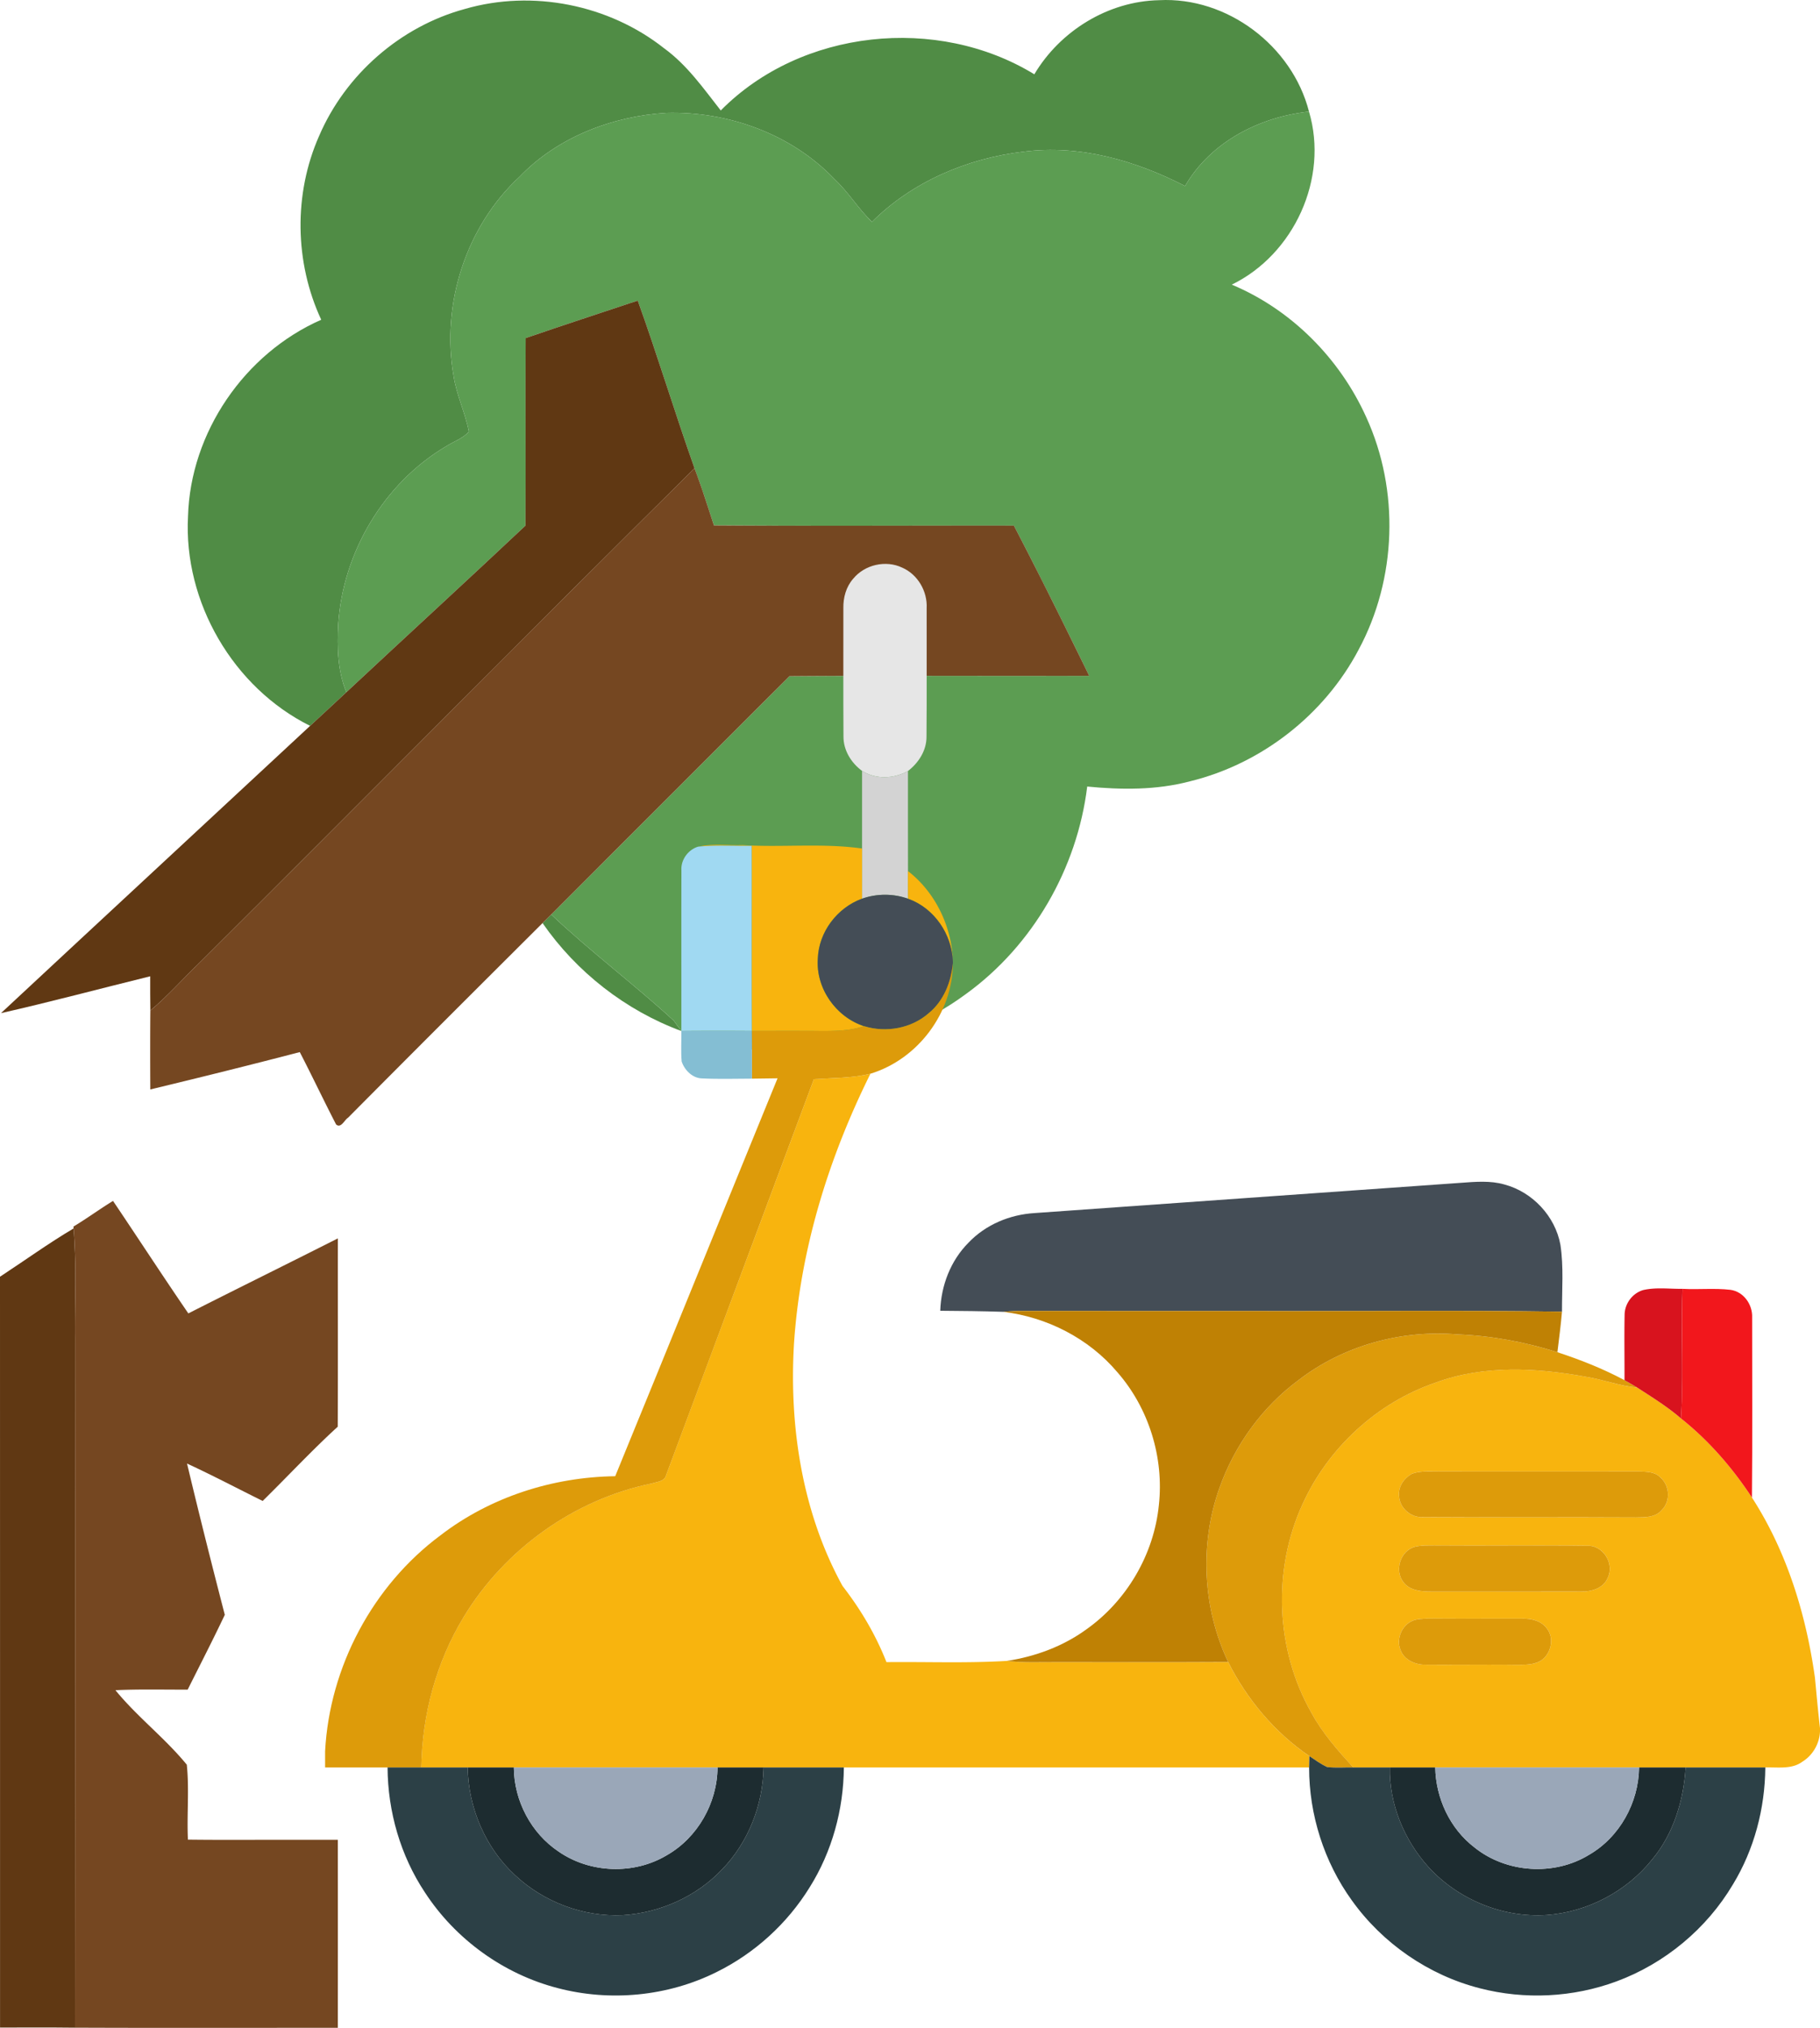 <svg xmlns="http://www.w3.org/2000/svg" width="517.182" height="576.108" viewBox="0 0 387.886 432.081"><g fill="#508c45"><path d="M99.08 1.909c14.43-4.18 30.7-.92 42.47 8.39 4.9 3.56 8.38 8.55 12.06 13.24 17.12-17.34 46.14-20.36 66.83-7.71 5.51-9.26 15.74-15.57 26.59-15.79 14.51-.76 28.36 9.73 31.95 23.74-10.58 1.15-20.96 6.45-26.42 15.86-10.55-5.44-22.48-8.87-34.43-7.32-11.97 1.41-23.7 6.39-32.3 14.96-2.91-2.81-5.01-6.33-7.97-9.1-9.16-9.62-22.68-14.49-35.84-14.13-11.52.71-23.21 5.18-31.28 13.6-11.42 10.56-16.77 27.18-14.07 42.46.62 4.07 2.48 7.82 3.26 11.86-1.28 1.48-3.26 2.1-4.88 3.14-13.26 7.86-21.96 22.56-22.97 37.9-.25 4.87-.15 9.9 1.74 14.48-2.56 2.41-5.16 4.78-7.73 7.17-16.38-8.14-26.99-26.36-26.02-44.62.5-17.89 12.05-34.73 28.39-41.91-5.68-12.2-5.91-26.8-.47-39.12 5.6-13.09 17.33-23.37 31.09-27.1zM115.63 196.679l1.85-1.82c8.37 7.91 17.64 14.83 26.12 22.62.4.55 1.21 1.65 1.61 2.2-11.9-4.4-22.36-12.58-29.58-23z"/></g><path fill="#5c9d52" d="M110.74 37.649c8.07-8.42 19.76-12.89 31.28-13.6 13.16-.36 26.68 4.51 35.84 14.13 2.96 2.77 5.06 6.29 7.97 9.1 8.6-8.57 20.33-13.55 32.3-14.96 11.95-1.55 23.88 1.88 34.43 7.32 5.46-9.41 15.84-14.71 26.42-15.86 4.23 14.21-3.19 30.41-16.46 36.87 12.69 5.3 23.03 15.74 28.66 28.24 7.13 15.58 6.5 34.45-1.62 49.53-7.31 13.89-20.73 24.35-35.97 28.06-7.13 1.89-14.59 1.82-21.88 1.11-2.14 17.45-11.58 33.88-25.85 44.21-17.11 12.63-40.93 16.07-60.65 7.88-.4-.55-1.21-1.65-1.61-2.2-8.48-7.79-17.75-14.71-26.12-22.62 16.91-16.94 33.84-33.86 50.77-50.78 21.29-.17 42.59-.01 63.89-.08-5.25-10.71-10.53-21.42-16.05-32-21.31-.03-42.62.1-63.93-.05-1.34-4.07-2.62-8.16-4.14-12.17-4.21-11.85-7.84-23.9-12.1-35.73-7.97 2.64-15.94 5.26-23.89 7.99-.08 13.31.04 26.63-.04 39.95-12.66 11.91-25.47 23.64-38.17 35.5-1.89-4.58-1.99-9.61-1.74-14.48 1.01-15.34 9.71-30.04 22.97-37.9 1.62-1.04 3.6-1.66 4.88-3.14-.78-4.04-2.64-7.79-3.26-11.86-2.7-15.28 2.65-31.9 14.07-42.46z"/><g fill="#603813"><path d="M112.03 72.039c7.95-2.73 15.92-5.35 23.89-7.99 4.26 11.83 7.89 23.88 12.1 35.73-35.25 34.86-70.08 70.14-105.23 105.09-3.62 3.45-6.91 7.24-10.75 10.45-.03-2.43-.04-4.86-.03-7.3-10.6 2.61-21.16 5.44-31.8 7.85 21.93-20.43 43.93-40.79 65.88-61.21 2.57-2.39 5.17-4.76 7.73-7.17 12.7-11.86 25.51-23.59 38.17-35.5.08-13.32-.04-26.64.04-39.95zM0 272.029c5.23-3.42 10.3-7.1 15.68-10.28.66 7.72.25 15.49.32 23.23.03 49.02.02 98.04-.02 147.06-5.32-.07-10.64-.01-15.97-.03-.01-53.33.01-106.65-.01-159.98z"/></g><g fill="#754721"><path d="M42.79 204.869c35.15-34.95 69.98-70.23 105.23-105.09 1.52 4.01 2.8 8.1 4.14 12.17 21.31.15 42.62.02 63.93.05 5.52 10.58 10.8 21.29 16.05 32-21.3.07-42.6-.09-63.89.08a60766.42 60766.42 0 0 0-50.77 50.78l-1.85 1.82c-13.85 13.8-27.68 27.6-41.45 41.47-.77.47-1.51 2.35-2.55 1.44-2.64-5.11-5.1-10.31-7.74-15.42-10.59 2.76-21.22 5.4-31.86 7.96-.03-5.6-.04-11.21.01-16.81 3.84-3.21 7.13-7 10.75-10.45zM15.65 261.349c2.88-1.73 5.58-3.72 8.44-5.47 5.37 7.97 10.61 16.03 16.05 23.97 10.6-5.38 21.27-10.62 31.87-15.99-.02 13.38.04 26.75-.03 40.13-5.54 5.06-10.65 10.57-16 15.82-5.38-2.66-10.68-5.46-16.12-7.97 2.57 10.77 5.27 21.51 8.05 32.23-2.54 5.36-5.26 10.63-7.91 15.94-5.13.02-10.27-.12-15.4.12 4.64 5.69 10.58 10.21 15.21 15.88.55 5.3-.01 10.64.24 15.96 7.96.1 15.93.01 23.9.04 2.68-.01 5.37-.01 8.05 0 .01 13.35.01 26.71 0 40.06-18.67-.01-37.35.05-56.02-.03.04-49.02.05-98.04.02-147.06-.07-7.74.34-15.51-.32-23.23z"/></g><path fill="#e6e6e6" d="M181.836 123.309c2.446-3 6.957-4.039 10.454-2.358 3.305 1.443 5.39 5.04 5.203 8.618-.02 9.135.043 18.263-.032 27.392.02 2.937-1.68 5.575-3.951 7.318-3.018 1.68-6.808 1.854-9.782-.025-2.333-1.711-4.001-4.424-3.964-7.38-.062-9.098-.012-18.195-.025-27.293-.043-2.252.585-4.56 2.097-6.272z"/><path fill="#d3d3d3" d="M183.728 164.254c2.974 1.88 6.764 1.705 9.782.025 0 7.106-.012 14.212.006 21.325-.012 1.96-.018 3.926.025 5.899-3.148-1.139-6.664-1.133-9.82-.019.007-3.565 0-7.125.007-10.69 0-5.514-.006-11.027 0-16.54z"/><g fill="#f8b40e"><path d="M148.77 180.402c3.123-.679 6.359-.218 9.526-.33 8.47.516 17.007-.467 25.432.722-.006 3.565 0 7.125-.006 10.69-5.308 1.93-9.247 7.125-9.421 12.806-.442 6.322 3.889 12.433 9.875 14.362-4.15 1.357-8.55.983-12.837 1.014-3.709-.012-7.411 0-11.114.007-.068-13.149-.006-26.297-.03-39.446-3.81.05-7.63-.199-11.426.175zM193.516 185.604c5.893 4.555 9.378 11.928 9.57 19.327-.205-5.862-3.963-11.443-9.545-13.428a207.332 207.332 0 0 1-.025-5.9zM173.455 229.94c4.026-.28 8.108-.205 12.059-1.164-8.936 17.971-14.99 37.548-16.303 57.634-1.027 17.635 1.767 35.905 10.354 51.511 3.84 4.953 7.069 10.386 9.359 16.229 8.556-.094 17.13.255 25.68-.262 3.604.442 7.231.224 10.853.262 12.097-.019 24.194.043 36.29-.031 4.026 7.977 9.907 15.009 17.318 20.055-.031.803-.05 1.612-.062 2.42H89.79c.175-11.237 3.186-22.432 9.03-32.058 8.723-14.424 23.558-25.071 40.098-28.456 1.101-.361 2.713-.405 3.043-1.761 10.472-28.133 21.001-56.253 31.493-84.38zM305.922 294.612c10.267-3.809 21.536-3.199 32.127-1.251 3.665.585 7.169 1.954 10.877 2.29 3.193 2.072 6.453 4.082 9.34 6.583 5.937 4.717 10.959 10.523 15.115 16.845 7.436 11.512 11.53 24.872 13.423 38.369.348 3.59.665 7.187 1.082 10.771v.672c-.087 2.583-1.524 5.097-3.727 6.453-2.278 1.711-5.277 1.157-7.928 1.25-5.662-.005-11.319 0-16.981 0h-63.035c-2.602 0-5.203 0-7.804-.005-3.304-3.628-6.596-7.337-8.935-11.687-7.642-13.422-8.314-30.46-1.842-44.473 5.432-11.94 15.849-21.561 28.288-25.817m-4.929 19.37c-1.717.91-3.049 2.757-2.812 4.773.093 2.558 2.539 4.649 5.078 4.5 15.133.105 30.273-.032 45.406.062 1.91-.025 4.175.037 5.513-1.593 1.91-1.886 1.674-5.246-.342-6.957-1.17-1.214-2.968-1.183-4.524-1.239-14.113.007-28.22.013-42.332 0-1.992.038-4.07-.199-5.987.455m.592 15.581c-3.124.828-4.48 5.065-2.458 7.573 1.381 1.83 3.889 1.973 5.998 1.979 10.585-.019 21.176.012 31.76-.006 2.21.056 4.773-.629 5.725-2.85 1.581-3.08-.983-7.131-4.461-6.914-10.809-.149-21.624.032-32.433-.062-1.381.013-2.781-.043-4.131.28m.043 15.57c-2.65.702-4.188 3.876-3.155 6.402.784 2.172 3.211 3.205 5.39 3.161 6.427.05 12.868-.056 19.302.02 1.904-.013 4.013.086 5.613-1.158 1.848-1.531 2.445-4.55.94-6.515-1.164-1.705-3.355-2.197-5.296-2.16-6.235-.006-12.47.038-18.7-.012-1.368.012-2.756-.044-4.094.261z"/></g><path fill="#a0d9f2" d="M145.229 185.51c-.175-2.27 1.394-4.443 3.54-5.108 3.796-.374 7.617-.125 11.425-.175.025 13.149-.037 26.297.031 39.446a929.033 929.033 0 0 0-15.015.006c.019-11.394-.019-22.781.019-34.169z"/><g fill="#444d56"><path d="M183.722 191.484c3.155-1.114 6.67-1.12 9.82.019 5.58 1.985 9.34 7.566 9.545 13.428l-.007.336c-.385 4.008-1.96 8.021-5.152 10.616-3.702 3.248-9.079 4.213-13.752 2.77-5.986-1.93-10.317-8.04-9.875-14.363.174-5.681 4.113-10.877 9.42-12.806zM220.485 258.47c30.286-2.177 60.577-4.28 90.87-6.446 3.086-.224 6.265-.516 9.29.36 5.96 1.594 10.802 6.746 11.916 12.832.715 4.71.323 9.514.336 14.262-21.898-.336-43.807-.056-65.711-.15-16.807 0-33.608.007-50.416-.005-.99.037-1.979.1-2.962.186-4.468-.149-8.942-.193-13.416-.224.168-5.357 2.203-10.678 6.011-14.498 3.647-3.852 8.824-5.999 14.082-6.316z"/></g><g fill="#dd9b0a"><path d="M197.928 215.883c3.192-2.595 4.767-6.608 5.152-10.616-.043 10.566-7.48 20.43-17.566 23.51-3.951.958-8.033.883-12.06 1.163-10.49 28.126-21.02 56.246-31.492 84.379-.33 1.356-1.942 1.4-3.043 1.76-16.54 3.386-31.375 14.033-40.099 28.457-5.843 9.626-8.854 20.82-9.029 32.059H69.288v-3.466c.946-17.946 10.143-35.264 24.58-45.992 10.602-8.157 23.913-12.426 37.248-12.6 11.58-28.239 23.042-56.533 34.598-84.784-1.824.038-3.64.044-5.458.075-.012-3.385.031-6.77-.03-10.155 3.702-.007 7.404-.02 11.113-.007 4.287-.03 8.687.343 12.837-1.014 4.673 1.444 10.05.48 13.752-2.769zM276.781 294.04c9.54-7.356 21.91-10.741 33.876-9.72 7.212.286 14.387 1.617 21.263 3.795 4.91 1.612 9.738 3.516 14.3 5.962.914.497 1.81 1.033 2.706 1.574-3.708-.336-7.212-1.705-10.877-2.29-10.59-1.948-21.86-2.558-32.127 1.25-12.44 4.257-22.856 13.877-28.288 25.818-6.472 14.014-5.8 31.051 1.842 44.473 2.34 4.35 5.631 8.059 8.935 11.687-1.86-.038-3.74.143-5.594-.094-1.338-.622-2.532-1.506-3.752-2.32-7.411-5.047-13.292-12.079-17.318-20.056-5.432-11.469-6.129-25.102-1.86-37.056 3.223-9.098 9.11-17.287 16.894-23.024z"/><path d="M300.993 313.983c1.917-.654 3.995-.417 5.987-.455 14.113.013 28.22.007 42.332 0 1.556.056 3.354.025 4.524 1.239 2.016 1.711 2.253 5.071.342 6.957-1.338 1.63-3.603 1.568-5.513 1.593-15.133-.094-30.273.043-45.406-.063-2.54.15-4.985-1.941-5.078-4.499-.237-2.016 1.095-3.864 2.812-4.772zM301.585 329.564c1.35-.323 2.75-.267 4.131-.28 10.81.094 21.624-.087 32.433.062 3.478-.217 6.042 3.834 4.461 6.914-.952 2.221-3.515 2.906-5.724 2.85-10.585.018-21.176-.013-31.76.006-2.11-.006-4.618-.15-6-1.979-2.022-2.508-.665-6.745 2.459-7.573zM301.628 345.133c1.338-.305 2.726-.249 4.095-.261 6.229.05 12.464.006 18.699.012 1.941-.037 4.132.455 5.295 2.16 1.506 1.966.909 4.984-.94 6.515-1.599 1.244-3.708 1.145-5.612 1.157-6.434-.075-12.875.031-19.303-.019-2.178.044-4.605-.989-5.389-3.16-1.033-2.527.504-5.7 3.155-6.404z"/></g><path fill="#84bed3" d="M145.21 219.679c5.003-.05 10.012-.038 15.015-.006.062 3.385.019 6.77.031 10.155-3.571.012-7.143.124-10.709-.056-2.01-.075-3.665-1.78-4.269-3.603-.18-2.16-.037-4.33-.068-6.49z"/><path fill="#d8131e" d="M350.177 274.88c2.744-.641 5.613-.23 8.413-.268-.348 9.203.255 18.432-.323 27.622-2.888-2.501-6.148-4.511-9.34-6.583a69.494 69.494 0 0 0-2.707-1.574c.018-4.667-.069-9.334.024-13.995.044-2.346 1.68-4.53 3.933-5.202z"/><path fill="#f2171c" d="M358.59 274.612c3.398.193 6.826-.187 10.218.212 2.819.392 4.741 3.16 4.617 5.917 0 12.776.075 25.563-.044 38.338-4.156-6.322-9.178-12.128-15.114-16.845.578-9.19-.025-18.419.323-27.622z"/><path fill="#bf8104" d="M213.808 279.51c.983-.088 1.973-.15 2.962-.187 16.808.012 33.609.006 50.416.006 21.904.093 43.813-.187 65.71.15-.248 2.887-.621 5.755-.976 8.636-6.876-2.178-14.05-3.51-21.263-3.796-11.966-1.02-24.336 2.365-33.876 9.72-7.784 5.737-13.67 13.926-16.894 23.024-4.269 11.954-3.572 25.587 1.86 37.056-12.096.074-24.193.012-36.29.03-3.622-.037-7.25.181-10.852-.26 6.036-.922 11.929-3.093 16.894-6.696 8.619-6.092 14.437-15.986 15.482-26.508 1.114-10.13-2.14-20.66-8.867-28.332-6.08-7.193-14.99-11.724-24.306-12.844z"/><g fill="#2c4046"><path d="M279.065 374.174c1.22.815 2.414 1.699 3.752 2.321 1.855.237 3.734.056 5.594.094 2.601.006 5.202.006 7.804.006-.162 7.797 3.049 15.45 8.226 21.213 6.316 6.913 15.812 10.846 25.177 10.224 8.705-.629 17.062-5.016 22.507-11.848 4.555-5.47 6.695-12.576 7.125-19.59 5.662 0 11.319-.005 16.981 0-.074 8.725-2.358 17.462-6.907 24.929-5.6 9.446-14.517 16.844-24.81 20.653-9.259 3.428-19.563 3.938-29.115 1.468-10.927-2.788-20.759-9.577-27.305-18.749-5.893-8.176-9.098-18.226-9.091-28.3.012-.81.03-1.618.062-2.42zM82.598 376.595h17.075c.143 8.58 3.764 17.106 10.1 22.943 6.104 5.737 14.554 8.91 22.923 8.53 7.922-.497 15.694-3.932 21.17-9.725 5.612-5.756 8.724-13.74 8.88-21.748h17.1c-.063 8.96-2.515 17.921-7.281 25.525-4.76 7.722-11.724 14.07-19.863 18.077-10.392 5.177-22.669 6.347-33.882 3.397-11.512-2.98-21.78-10.416-28.263-20.379-5.209-7.84-7.903-17.224-7.96-26.62z"/></g><g fill="#1d2c30"><path d="M99.673 376.595h9.838c.043 7.087 3.684 14.032 9.601 17.958 6.696 4.599 16.005 4.922 22.98.753 6.596-3.752 10.778-11.144 10.828-18.711h9.825c-.155 8.008-3.267 15.992-8.88 21.748-5.475 5.793-13.247 9.228-21.169 9.726-8.37.38-16.82-2.794-22.924-8.531-6.335-5.837-9.956-14.362-10.1-22.943zM296.215 376.595h9.67c.124 6.546 3.123 13.024 8.356 17.031 6.802 5.476 16.988 6.142 24.43 1.574 6.522-3.77 10.56-11.113 10.654-18.605h9.925c-.43 7.013-2.57 14.119-7.125 19.589-5.445 6.832-13.802 11.219-22.507 11.848-9.365.622-18.861-3.31-25.177-10.224-5.177-5.762-8.388-13.416-8.226-21.213z"/></g><g fill="#9aa7b8"><path d="M109.51 376.595h43.41c-.05 7.567-4.232 14.959-10.828 18.711-6.975 4.17-16.284 3.846-22.98-.753-5.917-3.926-9.558-10.87-9.601-17.958zM305.884 376.595h43.44c-.093 7.492-4.131 14.835-10.653 18.605-7.442 4.568-17.628 3.902-24.43-1.574-5.233-4.007-8.232-10.485-8.357-17.031z"/></g></svg>